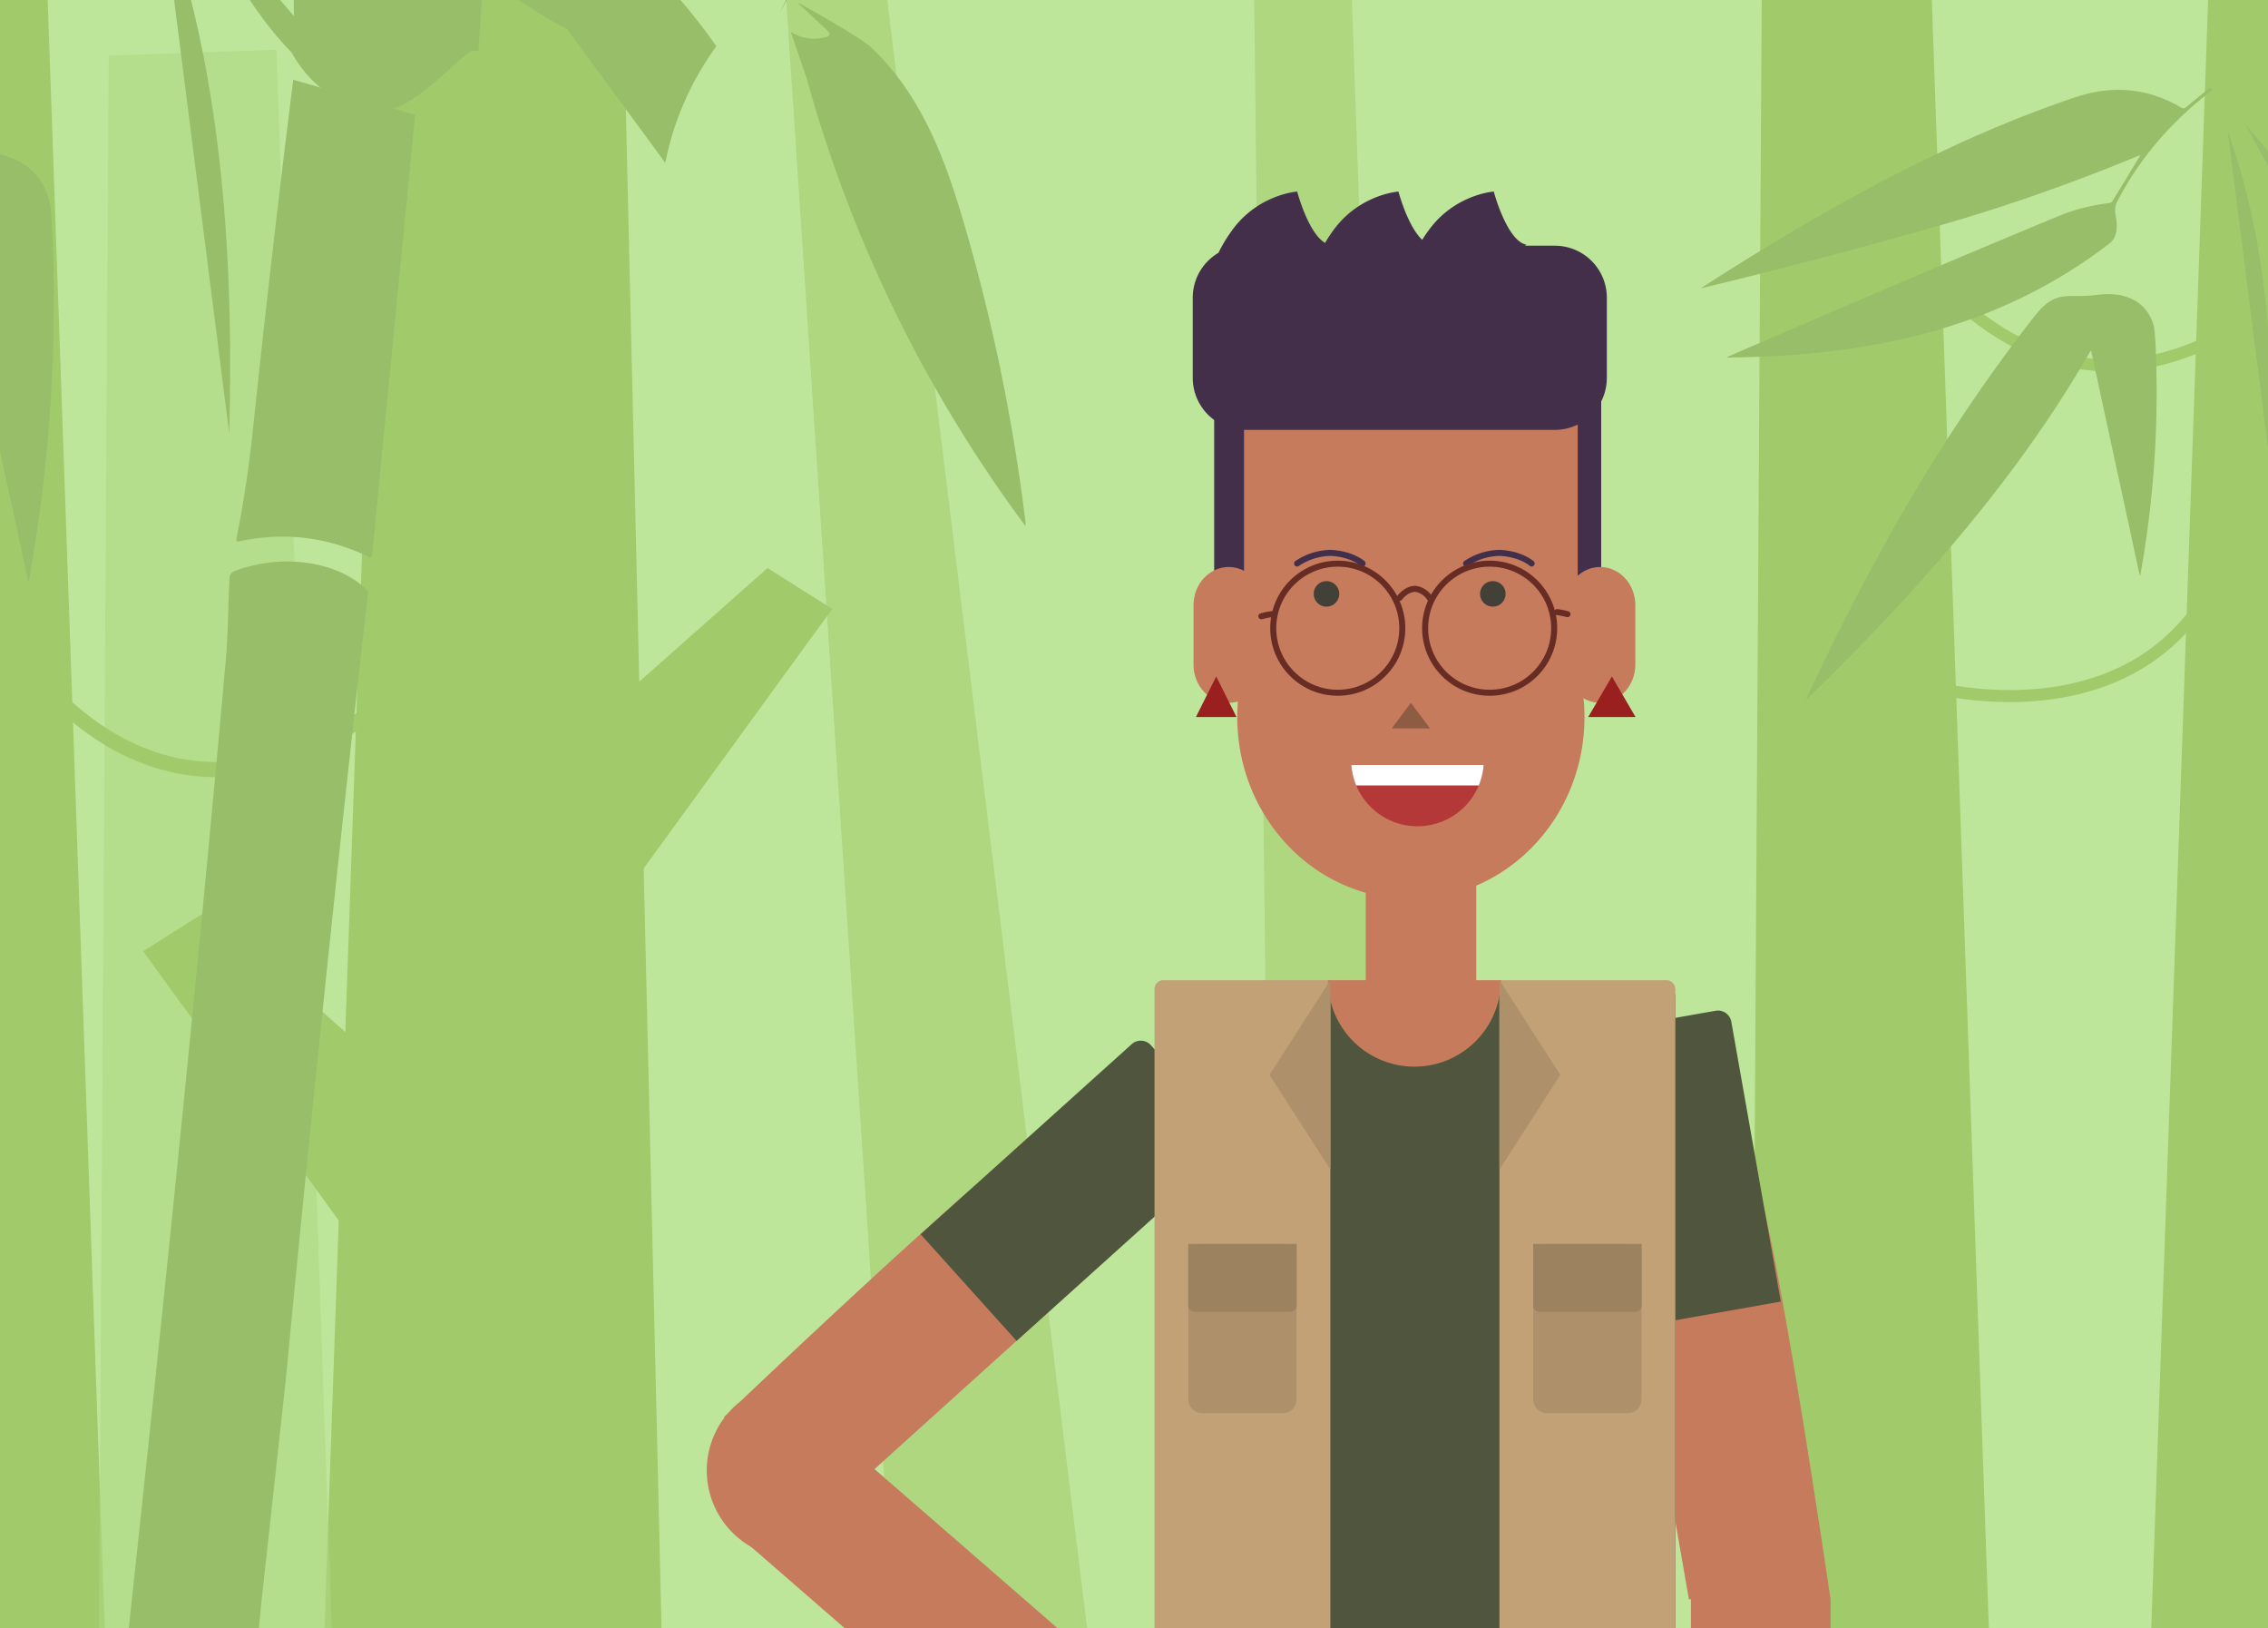 <svg xmlns="http://www.w3.org/2000/svg" xmlns:xlink="http://www.w3.org/1999/xlink" width="1505" height="1080" viewBox="0 0 1505 1080">
  <rect x="0" y="0" width="1505" height="1080" fill="#808080" stroke="none"/>
  <defs>
    <clipPath id="clip-path">
      <rect id="Rechteck_267" data-name="Rechteck 267" width="402.323" height="1884.774" fill="#5f8120"/>
    </clipPath>
    <clipPath id="clip-path-3">
      <rect id="Rechteck_268" data-name="Rechteck 268" width="1104.88" height="626.052" fill="#5f8120"/>
    </clipPath>
    <clipPath id="clip-path-5">
      <rect id="Rechteck_268-3" data-name="Rechteck 268" width="725.575" height="411.128" fill="#5f8120"/>
    </clipPath>
    <clipPath id="clip-path-7">
      <path id="Pfad_650" data-name="Pfad 650" d="M0,0,429.972.655V2049.1H27.649Z" transform="translate(0 0)" fill="#5f8120"/>
    </clipPath>
    <clipPath id="clip-Simone_Card">
      <rect width="1505" height="1080"/>
    </clipPath>
  </defs>
  <g id="Simone_Card" clip-path="url(#clip-Simone_Card)">
    <rect width="1505" height="1080" fill="#bee69b"/>
    <g id="Gruppe_113" data-name="Gruppe 113" transform="translate(-230.392 3.839)" opacity="0.4">
      <path id="Pfad_654" data-name="Pfad 654" d="M0,1704.422H64L104.165,8.981,0,0Z" transform="matrix(-0.999, 0.035, -0.035, -0.999, 3597.17, 1660.833)" fill="#76a224" opacity="0.57"/>
      <rect id="Rechteck_266" data-name="Rechteck 266" width="132.629" height="1719.943" transform="matrix(0.998, -0.07, 0.07, 0.998, 2226.606, 10.126)" fill="#76a224"/>
      <path id="Pfad_430" data-name="Pfad 430" d="M0,0H158.026l99.165,1695.441L0,1704.422Z" transform="translate(485.078 -50.804) rotate(2)" fill="#76a224"/>
      <path id="Pfad_436" data-name="Pfad 436" d="M0,0H158.026l99.165,1695.441L0,1704.422Z" transform="translate(2621.25 0.875) rotate(2)" fill="#76a224"/>
      <path id="Pfad_437" data-name="Pfad 437" d="M0,0H111.391l69.9,1695.441L0,1704.422Z" transform="translate(1697.08 -45.222) rotate(2)" fill="#76a224"/>
      <path id="Pfad_438" data-name="Pfad 438" d="M0,1704.422H111.391l69.9-1695.44L0,0Z" transform="matrix(-0.999, 0.035, -0.035, -0.999, 1570.602, 1659.486)" fill="#76a224"/>
      <path id="Pfad_439" data-name="Pfad 439" d="M0,1704.422H111.391l69.9-1695.44L0,0Z" transform="matrix(-0.999, 0.035, -0.035, -0.999, 320.323, 1659.486)" fill="#76a224"/>
      <path id="Pfad_445" data-name="Pfad 445" d="M0,1704.422H64.9L159.351,19.566,0,0Z" transform="translate(1022.279 1650.38) rotate(173)" fill="#76a224" opacity="0.57"/>
      <path id="Pfad_446" data-name="Pfad 446" d="M0,1704.422H111.391l69.9-1695.44L0,0Z" transform="matrix(-0.999, 0.035, -0.035, -0.999, 473.485, 1731.865)" fill="#94bf57" opacity="0.57"/>
      <path id="Pfad_447" data-name="Pfad 447" d="M0,1704.422H111.391l69.9-1695.44L0,0Z" transform="matrix(-0.999, 0.035, -0.035, -0.999, 2159.613, 1711.904)" fill="#76a224" opacity="0.57"/>
      <path id="Pfad_448" data-name="Pfad 448" d="M0,1704.422H64L104.165,8.981,0,0Z" transform="matrix(-0.999, 0.035, -0.035, -0.999, 1185.864, 1662.179)" fill="#76a224" opacity="0.57"/>
      <path id="Pfad_449" data-name="Pfad 449" d="M0,1704.422H64L104.165,8.981,0,0Z" transform="matrix(-0.999, 0.035, -0.035, -0.999, 2261.536, 1660.833)" fill="#76a224" opacity="0.57"/>
      <path id="Pfad_431" data-name="Pfad 431" d="M0,0,50.689,3.325l49.489,223.837H0Z" transform="matrix(0.809, -0.588, 0.588, 0.809, 325.366, 627.18)" fill="#76a224"/>
      <path id="Pfad_433" data-name="Pfad 433" d="M0,0,50.689,3.325l49.489,223.837H0Z" transform="matrix(0.809, -0.588, 0.588, 0.809, 2226.606, 1116.857)" fill="#76a224"/>
      <path id="Pfad_435" data-name="Pfad 435" d="M0,148.459l33.127-2.173L65.47,0H0Z" transform="matrix(-0.809, -0.588, 0.588, -0.809, 2407.51, 810.958)" fill="#76a224"/>
      <path id="Pfad_434" data-name="Pfad 434" d="M0,0,31.576,1.929,62.405,131.768H0Z" transform="matrix(0.809, -0.588, 0.588, 0.809, 2226.606, 400.097)" fill="#76a224"/>
      <path id="Pfad_432" data-name="Pfad 432" d="M0,227.162l50.689-3.325L100.177,0H0Z" transform="matrix(-0.809, -0.588, 0.588, -0.809, 649.094, 583.875)" fill="#76a224"/>
      <path id="Pfad_440" data-name="Pfad 440" d="M5670.819,11373.323s101.629,181.659,268.234,34.063" transform="translate(-5437.998 -10958.486)" fill="none" stroke="#76a224" stroke-width="10"/>
      <path id="Pfad_441" data-name="Pfad 441" d="M5670.819,11373.323s101.629,181.659,268.234,34.063" transform="translate(-4181.123 -11226.566)" fill="none" stroke="#76a224" stroke-width="8"/>
      <path id="Pfad_442" data-name="Pfad 442" d="M0,0S101.628,181.659,268.233,34.063" transform="translate(1510.283 451.483) rotate(-45)" fill="none" stroke="#76a224" stroke-width="8"/>
      <path id="Pfad_443" data-name="Pfad 443" d="M0,94.553S346,214.847,546.761,0" transform="translate(2261.09 545.545) rotate(-45)" fill="none" stroke="#76a224" stroke-width="8"/>
      <path id="Pfad_444" data-name="Pfad 444" d="M0,33.57s383.565-120.3,606.116,94.551" transform="translate(2677.194 810.959) rotate(-135)" fill="none" stroke="#76a224" stroke-width="8"/>
      <g id="Gruppe_37" data-name="Gruppe 37" transform="translate(-94.524 261.813)">
        <g id="Gruppe_36" data-name="Gruppe 36" transform="translate(0 0)" clip-path="url(#clip-path)">
          <path id="Pfad_450" data-name="Pfad 450" d="M0,.033,84.161,0l53.15,289.219a1.12,1.12,0,0,1-.9,1.321,1.188,1.188,0,0,1-.43.006q-45.747-7.962-86.431,13.864a1.222,1.222,0,0,1-1.664-.47,1.21,1.21,0,0,1-.152-.508q-3-36.179-9.219-71.379Q18.089,116.251,0,.033" transform="translate(0 0.002)" fill="#5f8120"/>
          <path id="Pfad_451" data-name="Pfad 451" d="M240.28,874.737l25.458,148.276,34.223,183.163a1.258,1.258,0,0,1-1.019,1.458,1.278,1.278,0,0,1-.378.009q-46.97-5.622-87.827,17.915-1.642-26.994-10.791-80.284-73.336-426.915-129.7-719.347C67,409.164,61.831,391.285,57.78,373.649a5.133,5.133,0,0,1,1.921-5.273c23.956-17.95,60.449-26.331,87.408-12.5a3.458,3.458,0,0,1,1.816,2.514q43.406,258.558,91.355,516.349" transform="translate(-7.319 -44.305)" fill="#5f8120"/>
          <path id="Pfad_452" data-name="Pfad 452" d="M400.222,1801.224q12.642,93.066,32.093,185.014.348,1.677-1.222,1.013c-39.391-16.623-67.4,28.181-44.036,60.484q-14.387,10.721-32.512,7.543l-29.4-180.719-6.984-44.525q-29.788-189.414-63.767-378.059c-4.575-25.388-8.172-50.322-16.9-73.824q-2.689-7.3,4.016-11.175c25.423-14.737,60.03-25.981,86.221-11.734a3.318,3.318,0,0,1,1.711,2.584q2.165,25.458,6.146,50.5,31.218,196.642,64.64,392.9" transform="translate(-30.055 -171.231)" fill="#5f8120"/>
        </g>
      </g>
      <g id="Gruppe_38" data-name="Gruppe 38" transform="translate(424.99 49.048) rotate(16)">
        <g id="Gruppe_36-2" data-name="Gruppe 36" transform="translate(0 0)" clip-path="url(#clip-path)">
          <path id="Pfad_450-2" data-name="Pfad 450" d="M0,.035,84.161,0l53.15,289.219a1.12,1.12,0,0,1-.9,1.321,1.188,1.188,0,0,1-.43.006q-45.747-7.962-86.431,13.864a1.222,1.222,0,0,1-1.664-.47,1.21,1.21,0,0,1-.152-.508q-3-36.179-9.219-71.379Q18.089,116.253,0,.035" transform="translate(0 0)" fill="#5f8120"/>
          <path id="Pfad_451-2" data-name="Pfad 451" d="M182.636,525.764l25.458,148.276L242.317,857.2a1.258,1.258,0,0,1-1.019,1.458,1.278,1.278,0,0,1-.378.009q-46.97-5.622-87.827,17.915Q151.451,849.591,142.3,796.3,68.966,369.386,12.6,76.954C9.356,60.191,4.188,42.312.137,24.676A5.133,5.133,0,0,1,2.058,19.4C26.014,1.454,62.507-6.928,89.466,6.9a3.458,3.458,0,0,1,1.816,2.514q43.406,258.558,91.355,516.349" transform="translate(50.325 304.668)" fill="#5f8120"/>
          <path id="Pfad_452-2" data-name="Pfad 452" d="M163.5,452.551q12.642,93.066,32.093,185.014.348,1.677-1.222,1.013c-39.391-16.623-67.4,28.181-44.036,60.484q-14.387,10.721-32.512,7.543l-29.4-180.719-6.984-44.525Q51.65,291.947,17.672,103.3C13.1,77.914,9.5,52.979.77,29.477q-2.689-7.3,4.016-11.175C30.208,3.566,64.816-7.679,91.007,6.569a3.318,3.318,0,0,1,1.711,2.584q2.165,25.458,6.146,50.5,31.218,196.642,64.64,392.9" transform="translate(206.664 1177.443)" fill="#5f8120"/>
        </g>
      </g>
      <g id="Gruppe_40" data-name="Gruppe 40" transform="translate(-193.839 -119.354)">
        <g id="Gruppe_39" data-name="Gruppe 39" clip-path="url(#clip-path-3)">
          <path id="Pfad_453" data-name="Pfad 453" d="M536.528,0h116.9a19.947,19.947,0,0,1,4.63,12.362q.417,9.492,8.195,3.982L689.312,0H815.475a15.787,15.787,0,0,0,6.482,1.482q1.528.047.046.463L704.776,36.761q-3.983,1.158-.509,3.38A387.217,387.217,0,0,1,815.521,146.21a196.233,196.233,0,0,0-33.89,77.318L716.35,134.682a343.925,343.925,0,0,1-53.336-34.863q-1.806-1.481-1.991.88L657.6,149.312H654.82a6.574,6.574,0,0,0-4.167,1.482c-16.621,13.241-38.659,38.659-60.512,39.168q-37.78-6.62-56.206-39.307l1.157-.185a.972.972,0,0,0,.833-1.019q-2.547-74.725.6-149.451" transform="translate(84.072)" fill="#5f8120"/>
          <path id="Pfad_454" data-name="Pfad 454" d="M813.7,123.186Q835.918,75.176,880.272,3.32" transform="translate(128.123 0.523)" fill="#5f8120"/>
          <path id="Pfad_455" data-name="Pfad 455" d="M474.855,39.12c20.742,38.057,40.372,76.994,68.383,105.375q18.426,32.687,56.206,39.307" transform="translate(74.77 6.16)" fill="#5f8120"/>
          <path id="Pfad_456" data-name="Pfad 456" d="M513.836,6.84l2.5,2.5Q453.972,56.8,420.221,121.752a20.3,20.3,0,0,0-1.852,13.38q4.445,21.112-6.2,29.307c-113.246,86.9-243.668,113.709-385.248,115.1q-2.361.047-.185-.88Q248.269,183.006,363.552,135.6q20.14-8.287,48.613-12.176a4.743,4.743,0,0,0,3.38-2.222L442.861,76.38q1.019-1.62-.741-.88a1875.1,1875.1,0,0,1-209.454,73.012Q117.523,181.153,1.221,209.256q-2.267.556-.324-.694C118.217,133.049,244.982,61.287,377.58,16.7Q434.85-2.558,485.27,27.35a3.473,3.473,0,0,0,3.935-.324Z" transform="translate(0 1.077)" fill="#5f8120"/>
          <path id="Pfad_457" data-name="Pfad 457" d="M459.3,44.36C497.954,151.587,507.4,272.24,504.019,396" transform="translate(72.32 6.985)" fill="#5f8120"/>
          <path id="Pfad_458" data-name="Pfad 458" d="M645.455,86.24A344.033,344.033,0,0,0,698.791,121.1" transform="translate(101.632 13.579)" fill="#5f8120"/>
          <path id="Pfad_459" data-name="Pfad 459" d="M830.537,151.849l-10.6-31.066a29.486,29.486,0,0,0,23.1,3.426q4.629-1.158,1.157-4.4L825.583,102.4q-1.62-1.528.324-.463,40.835,22.826,47.873,29.585c32.362,31.02,47.965,71.762,60.6,114.681a1236.46,1236.46,0,0,1,41.344,200.518q.278,2.314-1.111.463a900.228,900.228,0,0,1-144.08-295.337" transform="translate(129.105 15.982)" fill="#5f8120"/>
          <path id="Pfad_460" data-name="Pfad 460" d="M379.521,245.226q-.323-1.575-1.111-.185c-74.587,130.052-178.8,246.77-285.892,350.849q-1.667,1.62-.694-.509c63.614-136.858,136.858-266.632,230.1-385.665,22.362-28.566,33.844-17.825,63.1-21.806,26.112-3.611,50,4.676,57.5,30.927q1.851,6.481,2.732,42.872a1037.305,1037.305,0,0,1-16.112,208.667q-.417,2.222-.88.046Z" transform="translate(14.402 29.462)" fill="#5f8120"/>
        </g>
      </g>
      <g id="Gruppe_42" data-name="Gruppe 42" transform="translate(2289.292 -60.498)">
        <g id="Gruppe_39-2" data-name="Gruppe 39" clip-path="url(#clip-path-3)">
          <path id="Pfad_455-2" data-name="Pfad 455" d="M474.855,39.12c20.742,38.057,40.372,76.994,68.383,105.375q18.426,32.687,56.206,39.307" transform="translate(74.77 6.16)" fill="#5f8120"/>
          <path id="Pfad_456-2" data-name="Pfad 456" d="M513.836,6.84l2.5,2.5Q453.972,56.8,420.221,121.752a20.3,20.3,0,0,0-1.852,13.38q4.445,21.112-6.2,29.307c-113.246,86.9-243.668,113.709-385.248,115.1q-2.361.047-.185-.88Q248.269,183.006,363.552,135.6q20.14-8.287,48.613-12.176a4.743,4.743,0,0,0,3.38-2.222L442.861,76.38q1.019-1.62-.741-.88a1875.1,1875.1,0,0,1-209.454,73.012Q117.523,181.153,1.221,209.256q-2.267.556-.324-.694C118.217,133.049,244.982,61.287,377.58,16.7Q434.85-2.558,485.27,27.35a3.473,3.473,0,0,0,3.935-.324Z" transform="translate(0 1.077)" fill="#5f8120"/>
          <path id="Pfad_457-2" data-name="Pfad 457" d="M459.3,44.36C497.954,151.587,507.4,272.24,504.019,396" transform="translate(72.32 6.985)" fill="#5f8120"/>
          <path id="Pfad_460-2" data-name="Pfad 460" d="M379.521,245.226q-.323-1.575-1.111-.185c-74.587,130.052-178.8,246.77-285.892,350.849q-1.667,1.62-.694-.509c63.614-136.858,136.858-266.632,230.1-385.665,22.362-28.566,33.844-17.825,63.1-21.806,26.112-3.611,50,4.676,57.5,30.927q1.851,6.481,2.732,42.872a1037.305,1037.305,0,0,1-16.112,208.667q-.417,2.222-.88.046Z" transform="translate(14.402 29.462)" fill="#5f8120"/>
        </g>
      </g>
      <g id="Gruppe_46" data-name="Gruppe 46" transform="translate(1359.446 49.048)">
        <g id="Gruppe_39-3" data-name="Gruppe 39" clip-path="url(#clip-path-5)">
          <path id="Pfad_455-3" data-name="Pfad 455" d="M474.855,39.12c13.621,24.992,26.512,50.562,44.907,69.2q12.1,21.466,36.911,25.813" transform="translate(-113.917 -9.385)" fill="#5f8120"/>
          <path id="Pfad_456-3" data-name="Pfad 456" d="M337.436,6.84l1.642,1.642Q298.124,39.646,275.959,82.3a13.333,13.333,0,0,0-1.216,8.787q2.919,13.864-4.074,19.246C196.3,167.4,110.652,185.008,17.676,185.92q-1.551.031-.122-.578,145.484-62.814,221.19-93.949,13.226-5.442,31.924-8a3.114,3.114,0,0,0,2.22-1.459l17.938-29.431q.669-1.064-.486-.578A1231.377,1231.377,0,0,1,152.792,99.877Q77.177,121.311.8,139.767q-1.489.365-.213-.456C77.633,89.722,160.879,42.6,247.957,13.316q37.609-12.648,70.72,6.993a2.281,2.281,0,0,0,2.584-.213Z" transform="translate(0 -1.641)" fill="#5f8120"/>
          <path id="Pfad_457-3" data-name="Pfad 457" d="M459.3,44.36c25.387,70.416,31.59,149.649,29.37,230.919" transform="translate(-110.184 -10.642)" fill="#5f8120"/>
          <path id="Pfad_459-2" data-name="Pfad 459" d="M826.9,134.565l-6.963-20.4a19.364,19.364,0,0,0,15.172,2.25q3.04-.761.76-2.888l-12.222-11.432q-1.064-1,.213-.3,26.817,14.99,31.438,19.428c21.252,20.371,31.5,47.126,39.8,75.311a811.987,811.987,0,0,1,27.151,131.68q.183,1.52-.729.3A591.178,591.178,0,0,1,826.9,134.565" transform="translate(-401.18 -79.371)" fill="#5f8120"/>
          <path id="Pfad_460-3" data-name="Pfad 460" d="M280.632,225.274q-.212-1.034-.73-.122c-48.981,85.405-117.421,162.054-187.745,230.4q-1.095,1.064-.456-.334c41.775-89.875,89.874-175.1,151.108-253.266,14.685-18.759,22.225-11.706,41.441-14.32,17.148-2.372,32.836,3.071,37.762,20.31q1.215,4.256,1.794,28.154a681.194,681.194,0,0,1-10.581,137.031q-.274,1.459-.578.03Z" transform="translate(-21.942 -44.887)" fill="#5f8120"/>
          <path id="Pfad_649" data-name="Pfad 649" d="M282.079,149.7l1.372-1.372q-34.236-26.051-52.764-61.711a11.146,11.146,0,0,1-1.017-7.345q2.44-11.59-3.406-16.089C164.1,15.48,92.5.764,14.776,0q-1.3-.026-.1.483,121.617,52.51,184.9,78.536a109.481,109.481,0,0,0,26.687,6.685,2.6,2.6,0,0,1,1.855,1.22l15,24.6q.56.889-.407.483A1029.363,1029.363,0,0,0,127.726,71.929Q64.516,54.011.67,38.583q-1.245-.3-.178.381C64.9,80.418,134.487,119.814,207.279,144.29q31.439,10.573,59.118-5.846a1.907,1.907,0,0,1,2.16.178Z" transform="matrix(-1, -0.017, 0.017, -1, 739.261, 154.627)" fill="#5f8120"/>
        </g>
      </g>
      <g id="Gruppe_43" data-name="Gruppe 43" transform="matrix(-0.695, 0.719, -0.719, -0.695, 2788.672, 1391.523)">
        <g id="Gruppe_39-4" data-name="Gruppe 39" clip-path="url(#clip-path-3)">
          <path id="Pfad_453-2" data-name="Pfad 453" d="M2.593,0H119.5a19.947,19.947,0,0,1,4.63,12.362q.417,9.492,8.195,3.982L155.377,0H281.54a15.787,15.787,0,0,0,6.482,1.482q1.528.047.046.463L170.841,36.761q-3.983,1.158-.509,3.38A387.217,387.217,0,0,1,281.586,146.21a196.233,196.233,0,0,0-33.89,77.318l-65.281-88.846A343.925,343.925,0,0,1,129.08,99.819q-1.806-1.481-1.991.88l-3.426,48.613h-2.778a6.574,6.574,0,0,0-4.167,1.482c-16.621,13.241-38.659,38.659-60.512,39.168Q18.427,183.342,0,150.655l1.157-.185a.972.972,0,0,0,.833-1.019Q-.556,74.725,2.593,0" transform="translate(618.007 0)" fill="#5f8120"/>
          <path id="Pfad_454-2" data-name="Pfad 454" d="M0,119.866Q22.223,71.856,66.577,0" transform="translate(941.818 3.843)" fill="#5f8120"/>
          <path id="Pfad_455-4" data-name="Pfad 455" d="M0,0C20.742,38.057,40.372,76.994,68.383,105.375q18.426,32.687,56.206,39.307" transform="translate(549.625 45.28)" fill="#5f8120"/>
          <path id="Pfad_456-4" data-name="Pfad 456" d="M513.836,0l2.5,2.5q-62.364,47.455-96.115,112.412a20.3,20.3,0,0,0-1.852,13.38q4.445,21.112-6.2,29.307C298.92,244.5,168.5,271.308,26.917,272.7q-2.361.047-.185-.88,221.537-95.652,336.82-143.062,20.14-8.287,48.613-12.176a4.742,4.742,0,0,0,3.38-2.222L442.861,69.54q1.019-1.62-.741-.88a1875.1,1875.1,0,0,1-209.454,73.012Q117.523,174.313,1.221,202.416q-2.267.556-.324-.694C118.217,126.209,244.982,54.447,377.58,9.862Q434.85-9.4,485.27,20.51a3.473,3.473,0,0,0,3.935-.324Z" transform="translate(0 7.917)" fill="#5f8120"/>
          <path id="Pfad_457-4" data-name="Pfad 457" d="M0,0C38.659,107.227,48.1,227.88,44.724,351.636" transform="translate(531.615 51.345)" fill="#5f8120"/>
          <path id="Pfad_458-2" data-name="Pfad 458" d="M0,0A344.033,344.033,0,0,0,53.336,34.863" transform="translate(747.087 99.819)" fill="#5f8120"/>
          <path id="Pfad_459-3" data-name="Pfad 459" d="M10.6,50.347,0,19.281a29.486,29.486,0,0,0,23.1,3.426q4.629-1.158,1.157-4.4L5.648.9Q4.028-.628,5.972.437,46.808,23.263,53.845,30.022c32.362,31.02,47.965,71.762,60.6,114.681a1236.46,1236.46,0,0,1,41.344,200.518q.278,2.314-1.111.463A900.228,900.228,0,0,1,10.6,50.347" transform="translate(949.04 117.485)" fill="#5f8120"/>
          <path id="Pfad_460-4" data-name="Pfad 460" d="M288.056,58.119q-.323-1.575-1.111-.185C212.358,187.986,108.141,304.7,1.053,408.783q-1.667,1.62-.694-.509c63.614-136.858,136.858-266.632,230.1-385.665C252.823-5.958,264.3,4.784,293.566.8c26.112-3.611,50,4.676,57.5,30.927Q352.919,38.21,353.8,74.6a1037.305,1037.305,0,0,1-16.112,208.667q-.417,2.222-.88.046Z" transform="translate(105.868 216.569)" fill="#5f8120"/>
          <path id="Pfad_461" data-name="Pfad 461" d="M.3,21.019A11.247,11.247,0,0,0,.4,16.482,19.99,19.99,0,0,1,4.377,0" transform="translate(941.19 249.826)" fill="#5f8120"/>
          <path id="Pfad_462" data-name="Pfad 462" d="M0,153.618A1251.3,1251.3,0,0,1,129.635,0c1.667,7.593,1.389,13.8,4.306,21.066" transform="translate(619.165 252.465)" fill="#5f8120"/>
          <path id="Pfad_463" data-name="Pfad 463" d="M0,0A599.644,599.644,0,0,0,26.76,57.5,689.978,689.978,0,0,1,72.688,208.2" transform="translate(753.106 273.53)" fill="#5f8120"/>
        </g>
      </g>
      <path id="Pfad_475" data-name="Pfad 475" d="M428.034,795.482c-4.952.409-31.626,3.852-53.63,11.884A208.931,208.931,0,0,0,326.768,832.1c-9.476,6.479-19.055,14.375-31.3,26.845,9.225-10.035,18.149-21.181,26.44-32.091,13.362-17.585,27.262-35.014,40.388-52.755,12.034-16.264,40.923-46.129,40.923-46.129s-30.4,12.391-66.324,49.861c-17.133,17.87-34.009,36-50.882,54.111,2.682-4.141,5.1-8.45,7.578-12.653,9.273-15.757,19.478-30.543,25.126-47.965,6.087-18.783,12.334-36.158,12.449-55.914.1-16.786.522-35.547-2.447-52.116.284,26.737-7.108,57.162-19.084,81.379-3.715,7.513-7.6,15.036-11.413,22.506-3.941,7.712-10.225,13.892-15.066,21.108-6.077,9.058-15.065,18.631-21.339,28.493,14.78-31.076,19.195-65.492,17.322-99.219-.983-17.747-3.628-35.223-3.629-53.023,0-16.734,3.438-32.974,4.164-49.444-6.66,9.964-10.742,21.665-14.86,32.679-8.934,23.9-13.748,50.58-16.985,75.714-2.925,22.718-6.631,48.6-15.923,69.98-4.885,11.237-9.068,22.232-13.082,33.768-2.778,7.985-7.258,16.208-8.7,24.453-.679-16.1,4.612-33.236,6.99-49.153,3.97-26.577,2.744-53.434,2.741-80.238,0-25.006-3.1-49.988-4.182-75.036-.865-20.126,1.573-40.383.5-60.442-23.24,46.16-27.488,83.3-30.665,95.717-3.448,13.482-3.7,26.17-4.8,39.844-3.612,45.084.034,91.321.439,136.618-1.12-7.107-4.552-38.306-6.418-46.814-4.579-20.888-9.712-41.521-14.177-62.45-4.821-22.606-10.3-45.715-13.156-68.6-2.682-21.465-3.6-42.874-5.079-64.341-6.273,14.016-8.6,32.251-11.224,47.281-4.147,23.78-3.77,46.139-1.814,70.121,3.763,46.149,20.12,90.807,27.614,136.488-6.607-17.026-18.136-35.377-21.713-43.343-8.546-19.028-21.755-35.825-30.128-54.992C96.805,753.474,86.445,735.2,79.5,715.915c-4.6-12.779-13.539-25.867-15.118-39.419,2.06,32.718,6.152,64.854,19.942,95.417,7.659,16.971,15.839,35.309,26.038,51.041,5.459,8.421,9.535,17.477,14.655,26.069,3.382,5.675,6.314,13,11.173,17.706-19.475-28.29-39.921-49.551-49.871-60-28.851-30.283-68.36-47.371-68.36-47.371S51,800.275,59.6,809.782c10.1,11.158,19.759,22.633,28.83,34.575,5.853,7.705,10.675,16.559,17.513,23.49-15.091-15.034-31.848-24.37-40.27-27.717-16.017-6.365-34.433-9.222-51.928-7.046a160.817,160.817,0,0,1,18.715,4.649c14.2,4.4,34.365,8.824,58.392,42.77-4.794-3.808-21.791-11.938-33.723-14.286-7.525-1.479-28.885-3.891-34.431-1.113,10.43,2.077,21.892,6.789,31.082,11.433,6.447,3.258,23.477,13.421,24.522,19.581,0,0,259.653-1.926,261.56,0,7.677-11.515,32.047-34.637,80.681-39.487" transform="translate(67.321 713.818)" fill="#5f8120"/>
      <path id="Pfad_479" data-name="Pfad 479" d="M735.494,889.031c-7.243.6-162.116,8.586-194.3,20.333a305.563,305.563,0,0,0-69.667,36.168c-13.858,9.476-27.867,21.023-45.78,39.26,13.491-14.675,26.542-30.977,38.667-46.932,19.541-25.717,39.87-51.207,59.067-77.153,17.6-23.786,59.849-67.463,59.849-67.463s-44.457,18.121-97,72.921C461.28,892.3,436.6,918.813,411.924,945.3c3.923-6.056,7.466-12.358,11.083-18.505,13.561-23.045,28.486-44.668,36.746-70.148,8.9-27.469,18.039-52.88,18.206-81.773.142-24.549.763-51.987-3.578-76.218.415,39.1-10.4,83.6-27.91,119.014-5.433,10.988-11.108,21.99-16.691,32.914-5.763,11.279-14.954,20.317-22.034,30.87-8.887,13.247-22.032,27.248-31.208,41.67,21.615-45.448,28.071-95.78,25.333-145.1-1.438-25.954-5.305-51.512-5.307-77.545,0-24.473,5.029-48.223,6.089-72.31-9.74,14.572-15.709,31.685-21.732,47.792-13.066,34.951-20.106,73.971-24.84,110.73-4.278,33.224-9.7,71.08-23.286,102.344-7.144,16.433-13.262,32.514-19.133,49.385-4.063,11.677-10.614,23.7-12.725,35.762-.993-23.542,6.745-48.607,10.222-71.885,5.807-38.867,4.013-78.146,4.009-117.345,0-36.571-4.54-73.107-6.116-109.737-1.265-29.433,2.3-59.058.737-88.395-33.987,67.508-40.2,121.823-44.847,139.984-5.043,19.716-5.41,38.273-7.014,58.27-5.282,65.934.05,133.554.642,199.8-1.638-10.393-6.657-56.021-9.387-68.464-6.7-30.547-14.2-60.724-20.734-91.331-7.051-33.061-15.059-66.856-19.24-100.32-3.923-31.391-5.26-62.7-7.428-94.1-9.174,20.5-12.581,47.167-16.415,69.147-6.065,34.778-5.514,67.477-2.654,102.55,5.5,67.492,29.425,132.8,40.384,199.609-9.663-24.9-26.524-51.737-31.755-63.388-12.5-27.828-31.817-52.393-44.061-80.424-12.063-27.6-27.215-54.335-37.374-82.534-6.733-18.689-19.8-37.83-22.11-57.649,3.013,47.85,9,94.847,29.165,139.544,11.2,24.819,23.164,51.638,38.079,74.646,7.984,12.315,13.945,25.56,21.433,38.125,4.946,8.3,9.234,19.013,16.341,25.894-28.482-41.373-58.384-72.467-72.935-87.743C77.686,864.148,19.9,839.157,19.9,839.157s48.32,59.836,60.905,73.74c14.77,16.318,28.9,33.1,42.163,50.565,8.559,11.269,15.612,24.217,25.612,34.353-22.071-21.986-46.577-35.64-58.893-40.535-23.424-9.308-50.357-13.487-75.944-10.3a235.186,235.186,0,0,1,27.37,6.8c20.761,6.438,50.258,12.905,85.4,62.55-7.012-5.569-31.868-17.459-49.319-20.893-11-2.163-42.243-5.691-50.355-1.628,15.253,3.038,32.017,9.929,45.456,16.72,9.428,4.765,34.334,19.628,35.863,28.637,0,0,379.736-2.817,382.524,0,11.227-16.84,21.526-85.093,92.652-92.185" transform="translate(503.584 592.488)" fill="#5f8120"/>
      <path id="Pfad_476" data-name="Pfad 476" d="M767.166,966.294c-9.007.744-57.515,7.005-97.531,21.613-31.245,11.406-58.447,25.7-86.631,44.976-17.233,11.783-34.653,26.142-56.928,48.819,16.776-18.249,33.006-38.52,48.083-58.36,24.3-31.979,49.579-63.676,73.45-95.94,21.885-29.578,74.422-83.891,74.422-83.891s-55.283,22.534-120.617,90.677c-31.158,32.5-61.849,65.467-92.533,98.406,4.878-7.531,9.284-15.367,13.782-23.011,16.863-28.656,35.423-55.545,45.694-87.229C579.427,888.2,590.789,856.6,591,820.67c.177-30.527.949-64.646-4.449-94.778.516,48.624-12.927,103.953-34.707,148-6.756,13.663-13.812,27.345-20.756,40.929-7.167,14.025-18.6,25.264-27.4,38.386-11.051,16.473-27.4,33.883-38.807,51.817,26.878-56.515,34.907-119.1,31.5-180.439-1.788-32.274-6.6-64.056-6.6-96.428,0-30.432,6.253-59.966,7.572-89.918-12.111,18.121-19.534,39.4-27.024,59.429-16.247,43.462-25,91.984-30.889,137.693-5.319,41.314-12.06,88.389-28.957,127.265-8.883,20.435-16.491,40.432-23.791,61.41-5.052,14.521-13.2,29.475-15.824,44.47-1.234-29.275,8.388-60.443,12.712-89.389,7.22-48.332,4.991-97.174,4.986-145.919-.005-45.476-5.645-90.908-7.605-136.459-1.573-36.6,2.861-73.439.916-109.919-42.263,83.947-49.989,151.487-55.768,174.07-6.271,24.517-6.728,47.593-8.722,72.459-6.569,81.989.062,166.075.8,248.451-2.037-12.925-8.278-69.662-11.672-85.135-8.326-37.986-17.661-75.51-25.782-113.571C271.962,841.98,262,799.955,256.8,758.343c-4.878-39.035-6.541-77.971-9.237-117.009-11.408,25.49-15.644,58.652-20.412,85.984-7.541,43.246-6.856,83.908-3.3,127.522,6.843,83.926,36.59,165.141,50.218,248.215-12.016-30.963-32.982-64.335-39.487-78.823-15.542-34.6-39.564-65.152-54.79-100.007-15-34.327-33.842-67.566-46.474-102.632-8.373-23.24-24.623-47.041-27.494-71.687,3.746,59.5,11.187,117.943,36.267,173.523,13.928,30.863,28.805,64.212,47.352,92.823,9.928,15.313,17.341,31.784,26.652,47.408,6.151,10.32,11.483,23.642,20.32,32.2-35.418-51.447-72.6-90.113-90.7-109.109C93.255,931.679,21.4,900.6,21.4,900.6S81.49,975.01,97.14,992.3c18.367,20.291,35.933,41.16,52.43,62.878,10.643,14.012,19.414,30.114,31.848,42.718-27.445-27.34-57.918-44.319-73.234-50.405-29.128-11.575-62.619-16.771-94.436-12.814a292.434,292.434,0,0,1,34.034,8.455c25.816,8.006,62.5,16.047,106.191,77.781-8.719-6.926-39.628-21.71-61.328-25.98-13.684-2.689-52.53-7.077-62.616-2.024,18.967,3.777,39.813,12.347,56.525,20.792,11.724,5.925,42.695,24.407,44.6,35.61,0,0,472.2-3.5,475.669,0,13.961-20.94-47.654-93,40.791-101.818" transform="translate(2212.86 561.277)" fill="#5f8120"/>
      <path id="Pfad_477" data-name="Pfad 477" d="M659.879,350.55c-41.071-33.639-78.668-40.617-99.663-44.767-19.11-3.776-39.536-3.7-58.493,2.266-15.515,4.882-28.757,11.157-42.982,18.13,32.741-44.932,82.122-87.221,134.726-90.962-8.553-3.776-26.724-2.775-36.154-.84-20.135,4.135-38.585,12.183-57.03,22.55-18.27,10.266-34.035,26.792-49.078,41.923-10.423,10.487-18.567,28.23-30.065,36.383,11.25-29.409,31.185-55.437,49.022-80.217,25.781-35.814,60.016-67.05,97.561-86.212-30.733-.675-64.83,30.708-86.375,51.789-18.064,17.676-33.635,38.742-47.355,60.839-9.707,15.633-14.805,30.358-24.737,45.594,4.742-23.344,16.731-53.826,25.028-71.959,9.94-21.72,23.466-40.388,35.3-60.711-39.313,36.263-64.774,68.825-87.549,130-.264-14.236,2.689-26.807,6.023-38.372,8.528-29.615,18.848-57.882,33.552-84.321,14.807-26.627,27.164-51.422,47.606-73.119,9.748-10.348,25.145-22.527,34.681-32.3-55.3,21.26-94.4,80.57-112.469,113.171-15.946,28.775-44.668,104.729-44.668,104.729s5.9-51.514,24.324-102.946c13.274-37.058,35.51-65.5,53.349-99.265C366.8,159.987,339.872,214.991,319.625,307.7c-.437-53.324,7.674-108.786,16.246-161.1,7.28-44.42,46.892-134.534,46.892-134.534s-44.532,49.492-75.5,163.162a641.167,641.167,0,0,0-17.542,85.954c-1.923,14.772-.617,32.167-4.461,46.315,2.2-12.585,3.572-47,3.987-58.718,1.224-34.59,2.9-69.174,2.9-103.829,0-35.126-1.645-70.826-6.12-105.6C284.451,27.1,282.313,13,280.227,0c-.99,49.944,2.284,99.061-4.065,149.054-6.706,52.816-14.554,108.235-14.49,161.427-5.045-18.631-2.01-42.194-2.947-61.617-1.484-30.717-1.354-61.3-1.973-92.057-.489-24.4-4.079-51.787-10.794-75-3.108-10.734-6.166-29.116-9.886-37.031-.345,21.023,6.3,43.733,7.373,65.082,1.339,26.513,1.479,52.965,1.479,79.594,0,39.775-.73,82.72-5.637,121.35-2.726-29.345-8.05-47.224-11.83-67.989-4.643-25.5-13.006-51.552-23.09-75-15.73-36.587-32.9-87.049-63.674-109.477,50.384,70.009,57.253,171.2,77.751,255.624-19.273-67.395-49.282-106.1-97.336-147.059-10.823-9.222-23.769-20.593-35.634-26.516,9.748,16.97,28.354,32.755,40.861,47.792,15.771,18.957,30.845,37.483,44.507,58.619,14.834,22.946,26,52.1,34.351,78.327-17.932-21.792-34.051-41.439-54.723-60.278s-35.128-25.76-55.282-37.26c-12.727-7.265-38.68-14.809-49.164-14.616,27.962,14.942,53.693,40.32,76.128,63.456,14.568,15.02,36.682,37.718,48.236,55.26-23.926-18.693-48.24-27.341-69.5-32.51-19.372-4.711-61.846-9.405-100.014,3.989,28.82-2.592,79.415,3.052,110.957,19.793,11.448,6.075,24.462,13.708,37.229,20.375-3.675-1.026-7.214-1.942-10.177-2.843-16.306-4.956-31.439-5.788-48.607-5.788-24.671,0-50.221,7.218-72.95,17.3H592.762c-20.389-5.85-81.753-27.194-111.908-14.646,61.042-31.848,118.472-11.543,179.024,13.2" transform="translate(218.327 1220.87)" fill="#5f8120"/>
      <path id="Pfad_480" data-name="Pfad 480" d="M742.69,394.6c-46.232-37.866-88.553-45.721-112.187-50.392-21.511-4.251-44.5-4.167-65.844,2.55-17.465,5.5-32.37,12.559-48.383,20.408,36.855-50.578,92.442-98.181,151.656-102.392-9.628-4.251-30.082-3.124-40.7-.945-22.666,4.655-43.433,13.714-64.2,25.383-20.566,11.556-38.312,30.159-55.245,47.192-11.732,11.8-20.9,31.778-33.843,40.955,12.664-33.1,35.1-62.4,55.182-90.3,29.021-40.314,67.558-75.476,109.82-97.045-34.6-.76-72.977,34.567-97.229,58.3-20.333,19.9-37.861,43.61-53.305,68.484-10.926,17.6-16.666,34.173-27.845,51.324,5.338-26.277,18.833-60.589,28.173-81,11.189-24.449,26.415-45.464,39.733-68.34-44.253,40.82-72.914,77.474-98.55,146.337-.3-16.025,3.027-30.175,6.78-43.194,9.6-33.336,21.216-65.156,37.768-94.917,16.668-29.973,30.577-57.883,53.589-82.307,10.973-11.649,28.305-25.358,39.039-36.361-62.252,23.931-106.267,90.695-126.6,127.392-17.95,32.391-50.281,117.89-50.281,117.89s6.645-57.988,27.381-115.883C432.545,196.021,457.575,164,477.656,126c-64.877,54.095-95.185,116.011-117.976,220.37-.492-60.025,8.638-122.456,18.287-181.348,8.195-50,52.785-151.44,52.785-151.44s-50.128,55.712-84.983,183.666A721.736,721.736,0,0,0,326.023,294c-2.165,16.629-.694,36.21-5.022,52.134,2.471-14.167,4.021-52.908,4.488-66.1,1.377-38.937,3.263-77.866,3.263-116.877,0-39.54-1.851-79.727-6.889-118.865-1.777-13.788-4.183-29.666-6.532-44.3-1.115,56.22,2.571,111.509-4.576,167.785-7.549,59.454-16.382,121.836-16.31,181.712-5.679-20.972-2.262-47.5-3.317-69.36-1.67-34.577-1.524-69-2.221-103.626-.551-27.462-4.592-58.294-12.15-84.421-3.5-12.083-6.94-32.774-11.128-41.684-.388,23.664,7.087,49.229,8.3,73.26,1.507,29.845,1.665,59.621,1.665,89.6,0,44.774-.822,93.115-6.346,136.6-3.068-33.032-9.061-53.159-13.316-76.533-5.226-28.7-14.64-58.03-25.992-84.428C212.233,147.714,192.9,90.911,158.263,65.665c56.715,78.807,64.447,192.708,87.522,287.746-21.695-75.864-55.475-119.437-109.567-165.539-12.183-10.38-26.756-23.181-40.112-29.848,10.973,19.1,31.917,36.872,46,53.8,17.753,21.339,34.721,42.193,50.1,65.985,16.7,25.829,29.269,58.643,38.667,88.17-20.185-24.531-38.33-46.646-61.6-67.853s-39.543-29-62.229-41.942C92.713,248,63.5,239.512,51.7,239.731c31.476,16.819,60.441,45.387,85.694,71.43,16.4,16.907,41.292,42.458,54.3,62.2-26.932-21.042-54.3-30.777-78.231-36.6-21.806-5.3-69.618-10.587-112.582,4.49,32.442-2.917,89.394,3.435,124.9,22.28,12.887,6.838,27.536,15.43,41.907,22.935-4.137-1.154-8.12-2.186-11.456-3.2-18.355-5.579-35.39-6.515-54.715-6.515-27.771,0-56.532,8.125-82.117,19.474H667.14c-22.951-6.585-92.026-30.612-125.971-16.487,68.712-35.85,133.359-12.994,201.521,14.856" transform="translate(1483.914 1231.225)" fill="#5f8120"/>
      <g id="Gruppe_41" data-name="Gruppe 41" transform="translate(2836.526 -57.228) rotate(21)">
        <g id="Gruppe_maskieren_1" data-name="Gruppe maskieren 1" transform="translate(0)" clip-path="url(#clip-path-7)">
          <path id="Pfad_450-3" data-name="Pfad 450" d="M4.533,19.228,73.085,0l81.871,406.309a1.12,1.12,0,0,1-.9,1.321,1.188,1.188,0,0,1-.43.006Q107.882,399.674,67.2,421.5a1.222,1.222,0,0,1-1.664-.47,1.21,1.21,0,0,1-.152-.508q-3-36.179-9.219-71.379C42.544,271.943,12.059,105.534,0,28.055" transform="translate(10.004 47.235)" fill="#5f8120"/>
          <path id="Pfad_451-3" data-name="Pfad 451" d="M182.636,525.764l25.458,148.276L242.317,857.2a1.258,1.258,0,0,1-1.019,1.458,1.278,1.278,0,0,1-.378.009q-46.97-5.622-87.827,17.915Q151.451,849.591,142.3,796.3,68.966,369.386,12.6,76.954C9.356,60.191,4.188,42.312.137,24.676A5.133,5.133,0,0,1,2.058,19.4C26.014,1.454,62.507-6.928,89.466,6.9a3.458,3.458,0,0,1,1.816,2.514q43.406,258.558,91.355,516.349" transform="translate(77.973 468.993)" fill="#5f8120"/>
          <path id="Pfad_452-3" data-name="Pfad 452" d="M163.5,452.551q12.642,93.066,32.093,185.014.348,1.677-1.222,1.013c-39.391-16.623-67.4,28.181-44.036,60.484q-14.387,10.721-32.512,7.543l-29.4-180.719-6.984-44.525Q51.65,291.947,17.672,103.3C13.1,77.914,9.5,52.979.77,29.477q-2.689-7.3,4.016-11.175C30.208,3.566,64.816-7.679,91.007,6.569a3.318,3.318,0,0,1,1.711,2.584q2.165,25.458,6.146,50.5,31.218,196.642,64.64,392.9" transform="translate(234.313 1341.768)" fill="#5f8120"/>
        </g>
      </g>
      <path id="Pfad_662" data-name="Pfad 662" d="M0,1704.422H111.391l69.9-1695.44L0,0Z" transform="matrix(-0.999, 0.035, -0.035, -0.999, 4566.686, 1659.487)" fill="#76a224" opacity="0.57"/>
    </g>
    <g id="Gruppe_17868" data-name="Gruppe 17868" transform="translate(344 -1932.32)">
      <g id="Gruppe_15060" data-name="Gruppe 15060" transform="matrix(0.656, -0.755, 0.755, 0.656, 106.13, 2978.833)">
        <rect id="Rechteck_9000" data-name="Rechteck 9000" width="92.64" height="347.985" transform="translate(47.025 0)" fill="#c77b5d"/>
        <ellipse id="Ellipse_1257" data-name="Ellipse 1257" cx="46.32" cy="45.21" rx="46.32" ry="45.21" transform="translate(47.025 302.775)" fill="#c77b5d"/>
        <ellipse id="Ellipse_1258" data-name="Ellipse 1258" cx="47.216" cy="46.107" rx="47.216" ry="46.107" transform="translate(0 341.979)" fill="#c77b5d"/>
        <rect id="Rechteck_9001" data-name="Rechteck 9001" width="92.64" height="71.97" transform="matrix(0.643, 0.766, -0.766, 0.643, 70.131, 307.632)" fill="#c77b5d"/>
      </g>
      <g id="Gruppe_15059" data-name="Gruppe 15059" transform="translate(101.208 2059.941)">
        <g id="Gruppe_14384" data-name="Gruppe 14384" transform="translate(0 0)">
          <g id="Gruppe_635" data-name="Gruppe 635" transform="translate(0 0)">
            <g id="Gruppe_635-2" data-name="Gruppe 635" transform="translate(345.589 2114.444)">
              <path id="Vereinigungsmenge_30" data-name="Vereinigungsmenge 30" d="M0,0H116.69V336.614H0Z" transform="translate(0)" fill="#3b353f"/>
            </g>
            <g id="Gruppe_639" data-name="Gruppe 639" transform="translate(346.771)">
              <rect id="Rechteck_866" data-name="Rechteck 866" width="26.929" height="148.11" transform="translate(14.218 107.676)" fill="#432f49" stroke="#44304a" stroke-width="1"/>
              <rect id="Rechteck_1172" data-name="Rechteck 1172" width="26.929" height="148.11" transform="translate(243.114 116.653)" fill="#432f49" stroke="#44304a" stroke-width="1"/>
              <g id="Gruppe_452" data-name="Gruppe 452" transform="translate(0.012 129.065)">
                <g id="Gruppe_438" data-name="Gruppe 438" transform="translate(0 0)">
                  <g id="Gruppe_327" data-name="Gruppe 327" transform="translate(0 0)">
                    <g id="Gruppe_326" data-name="Gruppe 326">
                      <g id="Gruppe_325" data-name="Gruppe 325" transform="translate(29.034)">
                        <path id="Vereinigungsmenge_110" data-name="Vereinigungsmenge 110" d="M27.6,0C42.842,0,55.2,6.939,55.2,15.5S42.842,31,27.6,31,0,24.057,0,15.5,12.357,0,27.6,0Z" transform="translate(238.105 181.011) rotate(-180)" fill="#624b31"/>
                        <path id="Vereinigungsmenge_106" data-name="Vereinigungsmenge 106" d="M85.275,412.047V335.571C36.158,321.777,0,274.839,0,219.056A126.036,126.036,0,0,1,4.488,185.6V0H225.913V185.6a126.035,126.035,0,0,1,4.488,33.452c0,50.545-29.694,93.831-71.811,111.776v81.215Z" transform="translate(0)" fill="#c77b5d"/>
                        <g id="Vereinigungsmenge_111" data-name="Vereinigungsmenge 111" transform="translate(217.451 119.446)" fill="#c77b5d">
                          <path d="M 23.355 89.606 C 20.273 89.606 17.283 88.951 14.469 87.66 C 11.749 86.412 9.305 84.624 7.205 82.345 C 5.104 80.064 3.453 77.407 2.3 74.447 C 1.106 71.381 0.5 68.122 0.5 64.762 L 0.5 25.344 C 0.5 21.984 1.106 18.726 2.3 15.659 C 3.453 12.699 5.104 10.042 7.205 7.761 C 9.305 5.482 11.749 3.694 14.469 2.446 C 17.283 1.155 20.273 0.5 23.355 0.5 C 26.432 0.5 29.418 1.155 32.231 2.446 C 34.95 3.694 37.394 5.483 39.494 7.761 C 41.597 10.043 43.248 12.7 44.402 15.659 C 45.598 18.726 46.205 21.984 46.205 25.344 L 46.205 64.762 C 46.205 68.122 45.598 71.38 44.402 74.447 C 43.248 77.406 41.597 80.063 39.494 82.345 C 37.394 84.623 34.95 86.412 32.231 87.66 C 29.418 88.951 26.432 89.606 23.355 89.606 Z" stroke="none"/>
                          <path d="M 23.355 89.106 C 26.36 89.106 29.276 88.467 32.022 87.206 C 34.681 85.985 37.072 84.236 39.126 82.006 C 41.187 79.771 42.805 77.166 43.937 74.265 C 45.11 71.256 45.705 68.059 45.705 64.762 L 45.705 25.344 C 45.705 22.047 45.11 18.85 43.937 15.841 C 42.805 12.94 41.187 10.335 39.126 8.1 C 37.072 5.87 34.681 4.121 32.022 2.9 C 29.276 1.639 26.36 1 23.355 1 C 20.345 1 17.426 1.639 14.678 2.9 C 12.018 4.121 9.627 5.87 7.573 8.1 C 5.514 10.335 3.896 12.939 2.766 15.841 C 1.594 18.849 1 22.046 1 25.344 L 1 64.762 C 1 68.06 1.594 71.257 2.766 74.265 C 3.896 77.167 5.514 79.771 7.573 82.006 C 9.627 84.236 12.018 85.985 14.678 87.206 C 17.426 88.467 20.345 89.106 23.355 89.106 M 23.355 90.106 C 10.449 90.106 3.607177632147796e-06 78.762 3.607177632147796e-06 64.762 L 3.607177632147796e-06 25.344 C 3.607177632147796e-06 11.344 10.449 4.162597633694531e-06 23.355 4.162597633694531e-06 C 36.24 4.162597633694531e-06 46.705 11.344 46.705 25.344 L 46.705 64.762 C 46.705 78.762 36.24 90.106 23.355 90.106 Z" stroke="none" fill="#c77b5d"/>
                        </g>
                        <g id="Polygon_22" data-name="Polygon 22" transform="translate(102.463 209.55)" fill="#8d5c42">
                          <path d="M 24.475 16.483 L 1 16.483 L 12.738 0.833 L 24.475 16.483 Z" stroke="none"/>
                          <path d="M 12.738 1.667 L 2 15.983 L 23.475 15.983 L 12.738 1.667 M 12.738 3.814697265625e-06 L 25.475 16.983 L 0 16.983 L 12.738 3.814697265625e-06 Z" stroke="none" fill="#8d5c42"/>
                        </g>
                        <ellipse id="Ellipse_336" data-name="Ellipse 336" cx="8.492" cy="8.492" rx="8.492" ry="8.492" transform="translate(50.703 128.796)" fill="#434038"/>
                        <ellipse id="Ellipse_338" data-name="Ellipse 338" cx="8.492" cy="8.492" rx="8.492" ry="8.492" transform="translate(161.095 128.796)" fill="#434038"/>
                      </g>
                      <g id="Vereinigungsmenge_107" data-name="Vereinigungsmenge 107" transform="translate(0 119.446)" fill="#c77b5d">
                        <path d="M 23.355 89.606 C 20.273 89.606 17.283 88.951 14.469 87.66 C 11.749 86.412 9.305 84.624 7.205 82.345 C 5.104 80.064 3.453 77.407 2.3 74.447 C 1.106 71.381 0.5 68.122 0.5 64.762 L 0.5 25.344 C 0.5 21.984 1.106 18.726 2.3 15.659 C 3.453 12.699 5.104 10.042 7.205 7.761 C 9.305 5.482 11.749 3.694 14.469 2.446 C 17.283 1.155 20.273 0.5 23.355 0.5 C 26.432 0.5 29.418 1.155 32.231 2.446 C 34.95 3.694 37.394 5.483 39.494 7.761 C 41.597 10.043 43.248 12.7 44.402 15.659 C 45.598 18.726 46.205 21.984 46.205 25.344 L 46.205 64.762 C 46.205 68.122 45.598 71.38 44.402 74.447 C 43.248 77.406 41.597 80.063 39.494 82.345 C 37.394 84.623 34.95 86.412 32.231 87.66 C 29.418 88.951 26.432 89.606 23.355 89.606 Z" stroke="none"/>
                        <path d="M 23.355 89.106 C 26.36 89.106 29.276 88.467 32.022 87.206 C 34.681 85.985 37.072 84.236 39.126 82.006 C 41.187 79.771 42.805 77.166 43.937 74.265 C 45.11 71.256 45.705 68.059 45.705 64.762 L 45.705 25.344 C 45.705 22.047 45.11 18.85 43.937 15.841 C 42.805 12.94 41.187 10.335 39.126 8.1 C 37.072 5.87 34.681 4.121 32.022 2.9 C 29.276 1.639 26.36 1 23.355 1 C 20.345 1 17.426 1.639 14.678 2.9 C 12.018 4.121 9.627 5.87 7.573 8.1 C 5.514 10.335 3.896 12.939 2.766 15.841 C 1.594 18.849 1 22.046 1 25.344 L 1 64.762 C 1 68.06 1.594 71.257 2.766 74.265 C 3.896 77.167 5.514 79.771 7.573 82.006 C 9.627 84.236 12.018 85.985 14.678 87.206 C 17.426 88.467 20.345 89.106 23.355 89.106 M 23.355 90.106 C 10.449 90.106 3.607177632147796e-06 78.762 3.607177632147796e-06 64.762 L 3.607177632147796e-06 25.344 C 3.607177632147796e-06 11.344 10.449 4.162597633694531e-06 23.355 4.162597633694531e-06 C 36.24 4.162597633694531e-06 46.705 11.344 46.705 25.344 L 46.705 64.762 C 46.705 78.762 36.24 90.106 23.355 90.106 Z" stroke="none" fill="#c77b5d"/>
                      </g>
                    </g>
                    <path id="Pfad_6668" data-name="Pfad 6668" d="M-5202.743,12892.01a41.108,41.108,0,0,1,22.406-7.039c14.141.739,21.065,7.039,21.065,7.039" transform="translate(5271.477 -12774.884)" fill="none" stroke="#432f49" stroke-linecap="round" stroke-width="4"/>
                    <path id="Pfad_6669" data-name="Pfad 6669" d="M-5202.743,12892.01a41.108,41.108,0,0,1,22.406-7.039c14.141.739,21.065,7.039,21.065,7.039" transform="translate(5383.63 -12774.884)" fill="none" stroke="#432f49" stroke-linecap="round" stroke-width="4"/>
                  </g>
                </g>
              </g>
              <path id="Vereinigungsmenge_171" data-name="Vereinigungsmenge 171" d="M34,157.055a34,34,0,0,1-34-34V69.875a33.984,33.984,0,0,1,16.945-29.42A99.342,99.342,0,0,1,27.636,23.279C44.67,1.769,68.44,0,68.44,0s7.5,28.2,19.081,34.182a89.818,89.818,0,0,1,7.325-10.9C111.879,1.769,135.648,0,135.648,0s6.3,23.686,16.266,32.247a86.792,86.792,0,0,1,6.182-8.968C175.129,1.769,198.9,0,198.9,0s8.228,30.946,20.759,34.878l-1.949,1h22.082a34,34,0,0,1,34,34v53.18a34,34,0,0,1-34,34Z" transform="translate(0)" fill="#432f49" stroke="#44304a" stroke-width="1"/>
              <g id="Gruppe_480" data-name="Gruppe 480" transform="translate(45.043 244.302)">
                <g id="Pfad_6754" data-name="Pfad 6754" transform="translate(5.877 0)" fill="none">
                  <path d="M44.818,0A44.818,44.818,0,1,1,0,44.818,44.818,44.818,0,0,1,44.818,0Z" stroke="none"/>
                  <path d="M 44.818 4 C 39.306 4 33.961 5.079 28.931 7.206 C 24.071 9.262 19.705 12.205 15.955 15.955 C 12.205 19.705 9.262 24.071 7.206 28.931 C 5.079 33.961 4 39.306 4 44.818 C 4 50.331 5.079 55.676 7.206 60.705 C 9.262 65.566 12.205 69.931 15.955 73.681 C 19.705 77.431 24.071 80.375 28.931 82.431 C 33.961 84.558 39.306 85.637 44.818 85.637 C 50.33 85.637 55.676 84.558 60.705 82.431 C 65.565 80.375 69.931 77.431 73.681 73.681 C 77.431 69.931 80.375 65.566 82.43 60.705 C 84.558 55.676 85.636 50.331 85.636 44.818 C 85.636 39.306 84.558 33.961 82.43 28.931 C 80.375 24.071 77.431 19.705 73.681 15.955 C 69.931 12.205 65.565 9.262 60.705 7.206 C 55.676 5.079 50.33 4 44.818 4 M 44.818 -7.62939453125e-06 C 69.571 -7.62939453125e-06 89.636 20.066 89.636 44.818 C 89.636 69.571 69.571 89.637 44.818 89.637 C 20.066 89.637 0 69.571 0 44.818 C 0 20.066 20.066 -7.62939453125e-06 44.818 -7.62939453125e-06 Z" stroke="none" fill="#672c23"/>
                </g>
                <g id="Pfad_6755" data-name="Pfad 6755" transform="translate(106.665 0)" fill="none">
                  <path d="M44.82,0A44.82,44.82,0,1,1,0,44.82,44.82,44.82,0,0,1,44.82,0Z" stroke="none"/>
                  <path d="M 44.82 4 C 39.308 4 33.962 5.079 28.932 7.206 C 24.072 9.262 19.706 12.206 15.956 15.956 C 12.206 19.706 9.262 24.072 7.206 28.932 C 5.079 33.962 4 39.308 4 44.82 C 4 50.333 5.079 55.678 7.206 60.708 C 9.262 65.569 12.206 69.934 15.956 73.685 C 19.706 77.435 24.072 80.379 28.932 82.434 C 33.962 84.562 39.308 85.641 44.82 85.641 C 50.333 85.641 55.678 84.562 60.708 82.434 C 65.568 80.379 69.934 77.435 73.684 73.685 C 77.435 69.934 80.378 65.569 82.434 60.708 C 84.562 55.678 85.64 50.333 85.64 44.82 C 85.64 39.308 84.562 33.962 82.434 28.932 C 80.378 24.072 77.435 19.706 73.684 15.956 C 69.934 12.206 65.568 9.262 60.708 7.206 C 55.678 5.079 50.333 4 44.82 4 M 44.82 0 C 69.574 0 89.64 20.067 89.64 44.82 C 89.64 69.574 69.574 89.641 44.82 89.641 C 20.067 89.641 0 69.574 0 44.82 C 0 20.067 20.067 0 44.82 0 Z" stroke="none" fill="#672c23"/>
                </g>
                <path id="Pfad_6751" data-name="Pfad 6751" d="M-5202.743,12890.989s4.042-5.768,10.252-6.022a13.49,13.49,0,0,1,9.642,6.022" transform="translate(5294.466 -12866.292)" fill="none" stroke="#672c23" stroke-linecap="round" stroke-width="4"/>
                <path id="Pfad_6752" data-name="Pfad 6752" d="M-14944.265-7946.55a57.181,57.181,0,0,1,6.808,1.387" transform="translate(15140.578 7980.675)" fill="none" stroke="#672c23" stroke-linecap="round" stroke-width="4"/>
                <path id="Pfad_6753" data-name="Pfad 6753" d="M-14937.457-7946.55a57.181,57.181,0,0,0-6.808,1.387" transform="translate(14944.265 7982.055)" fill="none" stroke="#672c23" stroke-linecap="round" stroke-width="4"/>
              </g>
            </g>
            <g id="Gruppe_636" data-name="Gruppe 636" transform="translate(529.602 2114.444)">
              <path id="Vereinigungsmenge_30-2" data-name="Vereinigungsmenge 30" d="M0,0H116.692V336.613H0Z" transform="translate(116.692 336.613) rotate(180)" fill="#3b353f"/>
            </g>
            <path id="Vereinigungsmenge_252" data-name="Vereinigungsmenge 252" d="M114.474,1032.268H40.412v-.056A42.608,42.608,0,0,1,.08,991.9H0V13.455H.016V0H345.6V12.741h.016V991.165h-.048a42.677,42.677,0,0,1-40.356,40.336v.052H228.94v-.052a42.646,42.646,0,0,1-40.356-40.336h-.056V197.489H157.093V991.9h-.048a42.611,42.611,0,0,1-40.332,40.316v.056Z" transform="translate(320.56 1101.573)" fill="#887361"/>
            <g id="Gruppe_637" data-name="Gruppe 637" transform="translate(0 527.088)">
              <path id="Vereinigungsmenge_254" data-name="Vereinigungsmenge 254" d="M43.673,394.451A58.28,58.28,0,0,1,.49,339.055H0s.195-1.336.561-3.826a58.408,58.408,0,0,1,1.628-10.977C10.531,268.316,40.513,71.8,53.578,47.121,68.84,18.309,74.455,14.713,100.263,6.788S153.239.066,153.239.066L98.632,312.448c13.258,9.9,21.065,23.339,16.382,40.815a58.186,58.186,0,0,1-71.342,41.188Z" transform="matrix(0.788, 0.616, -0.616, 0.788, 244.079, 18.108)" fill="#c77b5d"/>
              <path id="Vereinigungsmenge_255" data-name="Vereinigungsmenge 255" d="M60.6,708.436V339.047h92.643V708.436c0,26.5-20.756,48-46.333,48S60.6,734.936,60.6,708.436Zm-1.34-369.389L0,.066S27.166-1.14,52.977,6.791c25.8,7.915,31.419,11.517,46.695,40.332,15.252,28.8,53.57,291.924,53.57,291.924Z" transform="translate(616.27 67.187)" fill="#c77b5d"/>
              <rect id="Rechteck_1163" data-name="Rechteck 1163" width="341.1" height="574.486" rx="6" transform="translate(325.39 0)" fill="#50553d"/>
            </g>
            <path id="Rechteck_1166" data-name="Rechteck 1166" d="M9,0H98.716a9,9,0,0,1,9,9V197.479a0,0,0,0,1,0,0H0a0,0,0,0,1,0,0V9A9,9,0,0,1,9,0Z" transform="matrix(0.985, -0.174, 0.174, 0.985, 595.999, 560.068)" fill="#50553d"/>
            <path id="Rechteck_1167" data-name="Rechteck 1167" d="M0,0H110.692a6,6,0,0,1,6,6V578.974a0,0,0,0,1,0,0H0a0,0,0,0,1,0,0V0A0,0,0,0,1,0,0Z" transform="translate(549.798 522.6)" fill="#c2a176"/>
            <path id="Rechteck_1170" data-name="Rechteck 1170" d="M9,0H86.17a9,9,0,0,1,9,9V197.481a0,0,0,0,1,0,0H0a0,0,0,0,1,0,0V9A9,9,0,0,1,9,0Z" transform="translate(312.452 559.034) rotate(48)" fill="#50553d"/>
            <path id="Rechteck_1171" data-name="Rechteck 1171" d="M6,0H116.692a0,0,0,0,1,0,0V578.974a0,0,0,0,1,0,0H0a0,0,0,0,1,0,0V6A6,6,0,0,1,6,0Z" transform="translate(320.902 522.6)" fill="#c2a176"/>
            <path id="Differenzmenge_223" data-name="Differenzmenge 223" d="M57.381,114.775h-.008A57.394,57.394,0,0,1,0,57.4,57.4,57.4,0,0,1,57.381,0V114.775Z" transform="translate(435.988 579.981) rotate(-90)" fill="#c77b5d"/>
            <g id="Gruppe_640" data-name="Gruppe 640" transform="translate(343.343 697.638)">
              <g id="Pfad_6919" data-name="Pfad 6919" fill="#ae916a">
                <path d="M 62.834 111.704 L 8.976 111.704 C 4.302 111.704 0.5 107.902 0.5 103.228 L 0.5 8.976 C 0.5 4.302 4.302 0.5 8.976 0.5 L 62.834 0.5 C 67.508 0.5 71.311 4.302 71.311 8.976 L 71.311 103.228 C 71.311 107.902 67.508 111.704 62.834 111.704 Z" stroke="none"/>
                <path d="M 8.976 1 C 4.578 1 1 4.578 1 8.976 L 1 103.228 C 1 107.626 4.578 111.204 8.976 111.204 L 62.834 111.204 C 67.232 111.204 70.811 107.626 70.811 103.228 L 70.811 8.976 C 70.811 4.578 67.232 1 62.834 1 L 8.976 1 M 8.976 7.62939453125e-06 L 62.834 7.62939453125e-06 C 67.792 7.62939453125e-06 71.811 4.019 71.811 8.976 L 71.811 103.228 C 71.811 108.185 67.792 112.204 62.834 112.204 L 8.976 112.204 C 4.019 112.204 0 108.185 0 103.228 L 0 8.976 C 0 4.019 4.019 7.62939453125e-06 8.976 7.62939453125e-06 Z" stroke="none" fill="#ae916a"/>
              </g>
              <g id="Rechteck_1176" data-name="Rechteck 1176" fill="#9c825f" stroke="#9c825f" stroke-width="1">
                <path d="M0,0H71.811a0,0,0,0,1,0,0V40.882a4,4,0,0,1-4,4H4a4,4,0,0,1-4-4V0A0,0,0,0,1,0,0Z" stroke="none"/>
                <path d="M.5.5H71.311a0,0,0,0,1,0,0V40.882a3.5,3.5,0,0,1-3.5,3.5H4a3.5,3.5,0,0,1-3.5-3.5V.5A0,0,0,0,1,.5.5Z" fill="none"/>
              </g>
            </g>
            <g id="Gruppe_641" data-name="Gruppe 641" transform="translate(572.239 697.638)">
              <g id="Pfad_6919-2" data-name="Pfad 6919" transform="translate(0)" fill="#ae916a">
                <path d="M 62.834 111.704 L 8.976 111.704 C 4.302 111.704 0.5 107.902 0.5 103.228 L 0.5 8.976 C 0.5 4.302 4.302 0.5 8.976 0.5 L 62.834 0.5 C 67.508 0.5 71.311 4.302 71.311 8.976 L 71.311 103.228 C 71.311 107.902 67.508 111.704 62.834 111.704 Z" stroke="none"/>
                <path d="M 8.976 1 C 4.578 1 1 4.578 1 8.976 L 1 103.228 C 1 107.626 4.578 111.204 8.976 111.204 L 62.834 111.204 C 67.232 111.204 70.811 107.626 70.811 103.228 L 70.811 8.976 C 70.811 4.578 67.232 1 62.834 1 L 8.976 1 M 8.976 7.62939453125e-06 L 62.834 7.62939453125e-06 C 67.792 7.62939453125e-06 71.811 4.019 71.811 8.976 L 71.811 103.228 C 71.811 108.185 67.792 112.204 62.834 112.204 L 8.976 112.204 C 4.019 112.204 0 108.185 0 103.228 L 0 8.976 C 0 4.019 4.019 7.62939453125e-06 8.976 7.62939453125e-06 Z" stroke="none" fill="#ae916a"/>
              </g>
              <g id="Rechteck_1176-2" data-name="Rechteck 1176" transform="translate(0)" fill="#9c825f" stroke="#9c825f" stroke-width="1">
                <path d="M0,0H71.811a0,0,0,0,1,0,0V40.882a4,4,0,0,1-4,4H4a4,4,0,0,1-4-4V0A0,0,0,0,1,0,0Z" stroke="none"/>
                <path d="M.5.5H71.311a0,0,0,0,1,0,0V40.882a3.5,3.5,0,0,1-3.5,3.5H4a3.5,3.5,0,0,1-3.5-3.5V.5A0,0,0,0,1,.5.5Z" fill="none"/>
              </g>
            </g>
            <path id="Polygon_58" data-name="Polygon 58" d="M62.834,0l62.834,40.393H0Z" transform="translate(397.201 648.268) rotate(-90)" fill="#ae916a"/>
            <path id="Polygon_59" data-name="Polygon 59" d="M62.834,0l62.834,40.393H0Z" transform="translate(590.192 522.6) rotate(90)" fill="#ae916a"/>
            <path id="Differenzmenge_224" data-name="Differenzmenge 224" d="M92.044,0H92.03A92.042,92.042,0,0,0,26.969,157.136,91.418,91.418,0,0,0,92.044,184.1V0Z" transform="translate(437.634 2359.012) rotate(90)" fill="#3b353f"/>
            <path id="Differenzmenge_225" data-name="Differenzmenge 225" d="M92.044,0H92.03A92.042,92.042,0,0,0,26.969,157.136,91.418,91.418,0,0,0,92.044,184.1V0Z" transform="translate(738.345 2359.012) rotate(90)" fill="#3b353f"/>
          </g>
          <g id="Polygon_72" data-name="Polygon 72" transform="translate(348.388 321.123)" fill="#9a2020">
            <path d="M 26.12 26.429 L 0.809 26.429 L 13.464 1.118 L 26.12 26.429 Z" stroke="none"/>
            <path d="M 13.464 2.236 L 1.618 25.929 L 25.311 25.929 L 13.464 2.236 M 13.464 -1.9073486328125e-06 L 26.929 26.929 L 0 26.929 L 13.464 -1.9073486328125e-06 Z" stroke="none" fill="#9a2020"/>
          </g>
          <g id="Polygon_73" data-name="Polygon 73" transform="translate(608.701 321.123)" fill="#9a2020">
            <path d="M 30.547 26.429 L 0.871 26.429 L 15.709 0.992 L 30.547 26.429 Z" stroke="none"/>
            <path d="M 15.709 1.985 L 1.741 25.929 L 29.676 25.929 L 15.709 1.985 M 15.709 -1.9073486328125e-06 L 31.417 26.929 L 0 26.929 L 15.709 -1.9073486328125e-06 Z" stroke="none" fill="#9a2020"/>
          </g>
        </g>
        <g id="Gruppe_15058" data-name="Gruppe 15058" transform="translate(451.504 379.864)">
          <path id="Differenzmenge_77" data-name="Differenzmenge 77" d="M43.918,40.652a43.923,43.923,0,0,1-30-11.8A43.91,43.91,0,0,1,0,0H87.817a43.834,43.834,0,0,1-13.9,28.854A43.887,43.887,0,0,1,43.918,40.652Z" transform="translate(0 0)" fill="#b53838"/>
          <path id="Schnittmenge_1" data-name="Schnittmenge 1" d="M3.247,13.539A43.705,43.705,0,0,1,0,0H87.812a43.693,43.693,0,0,1-3.238,13.539Z" transform="translate(0.004 0.013)" fill="#fff"/>
        </g>
      </g>
    </g>
  </g>
</svg>
